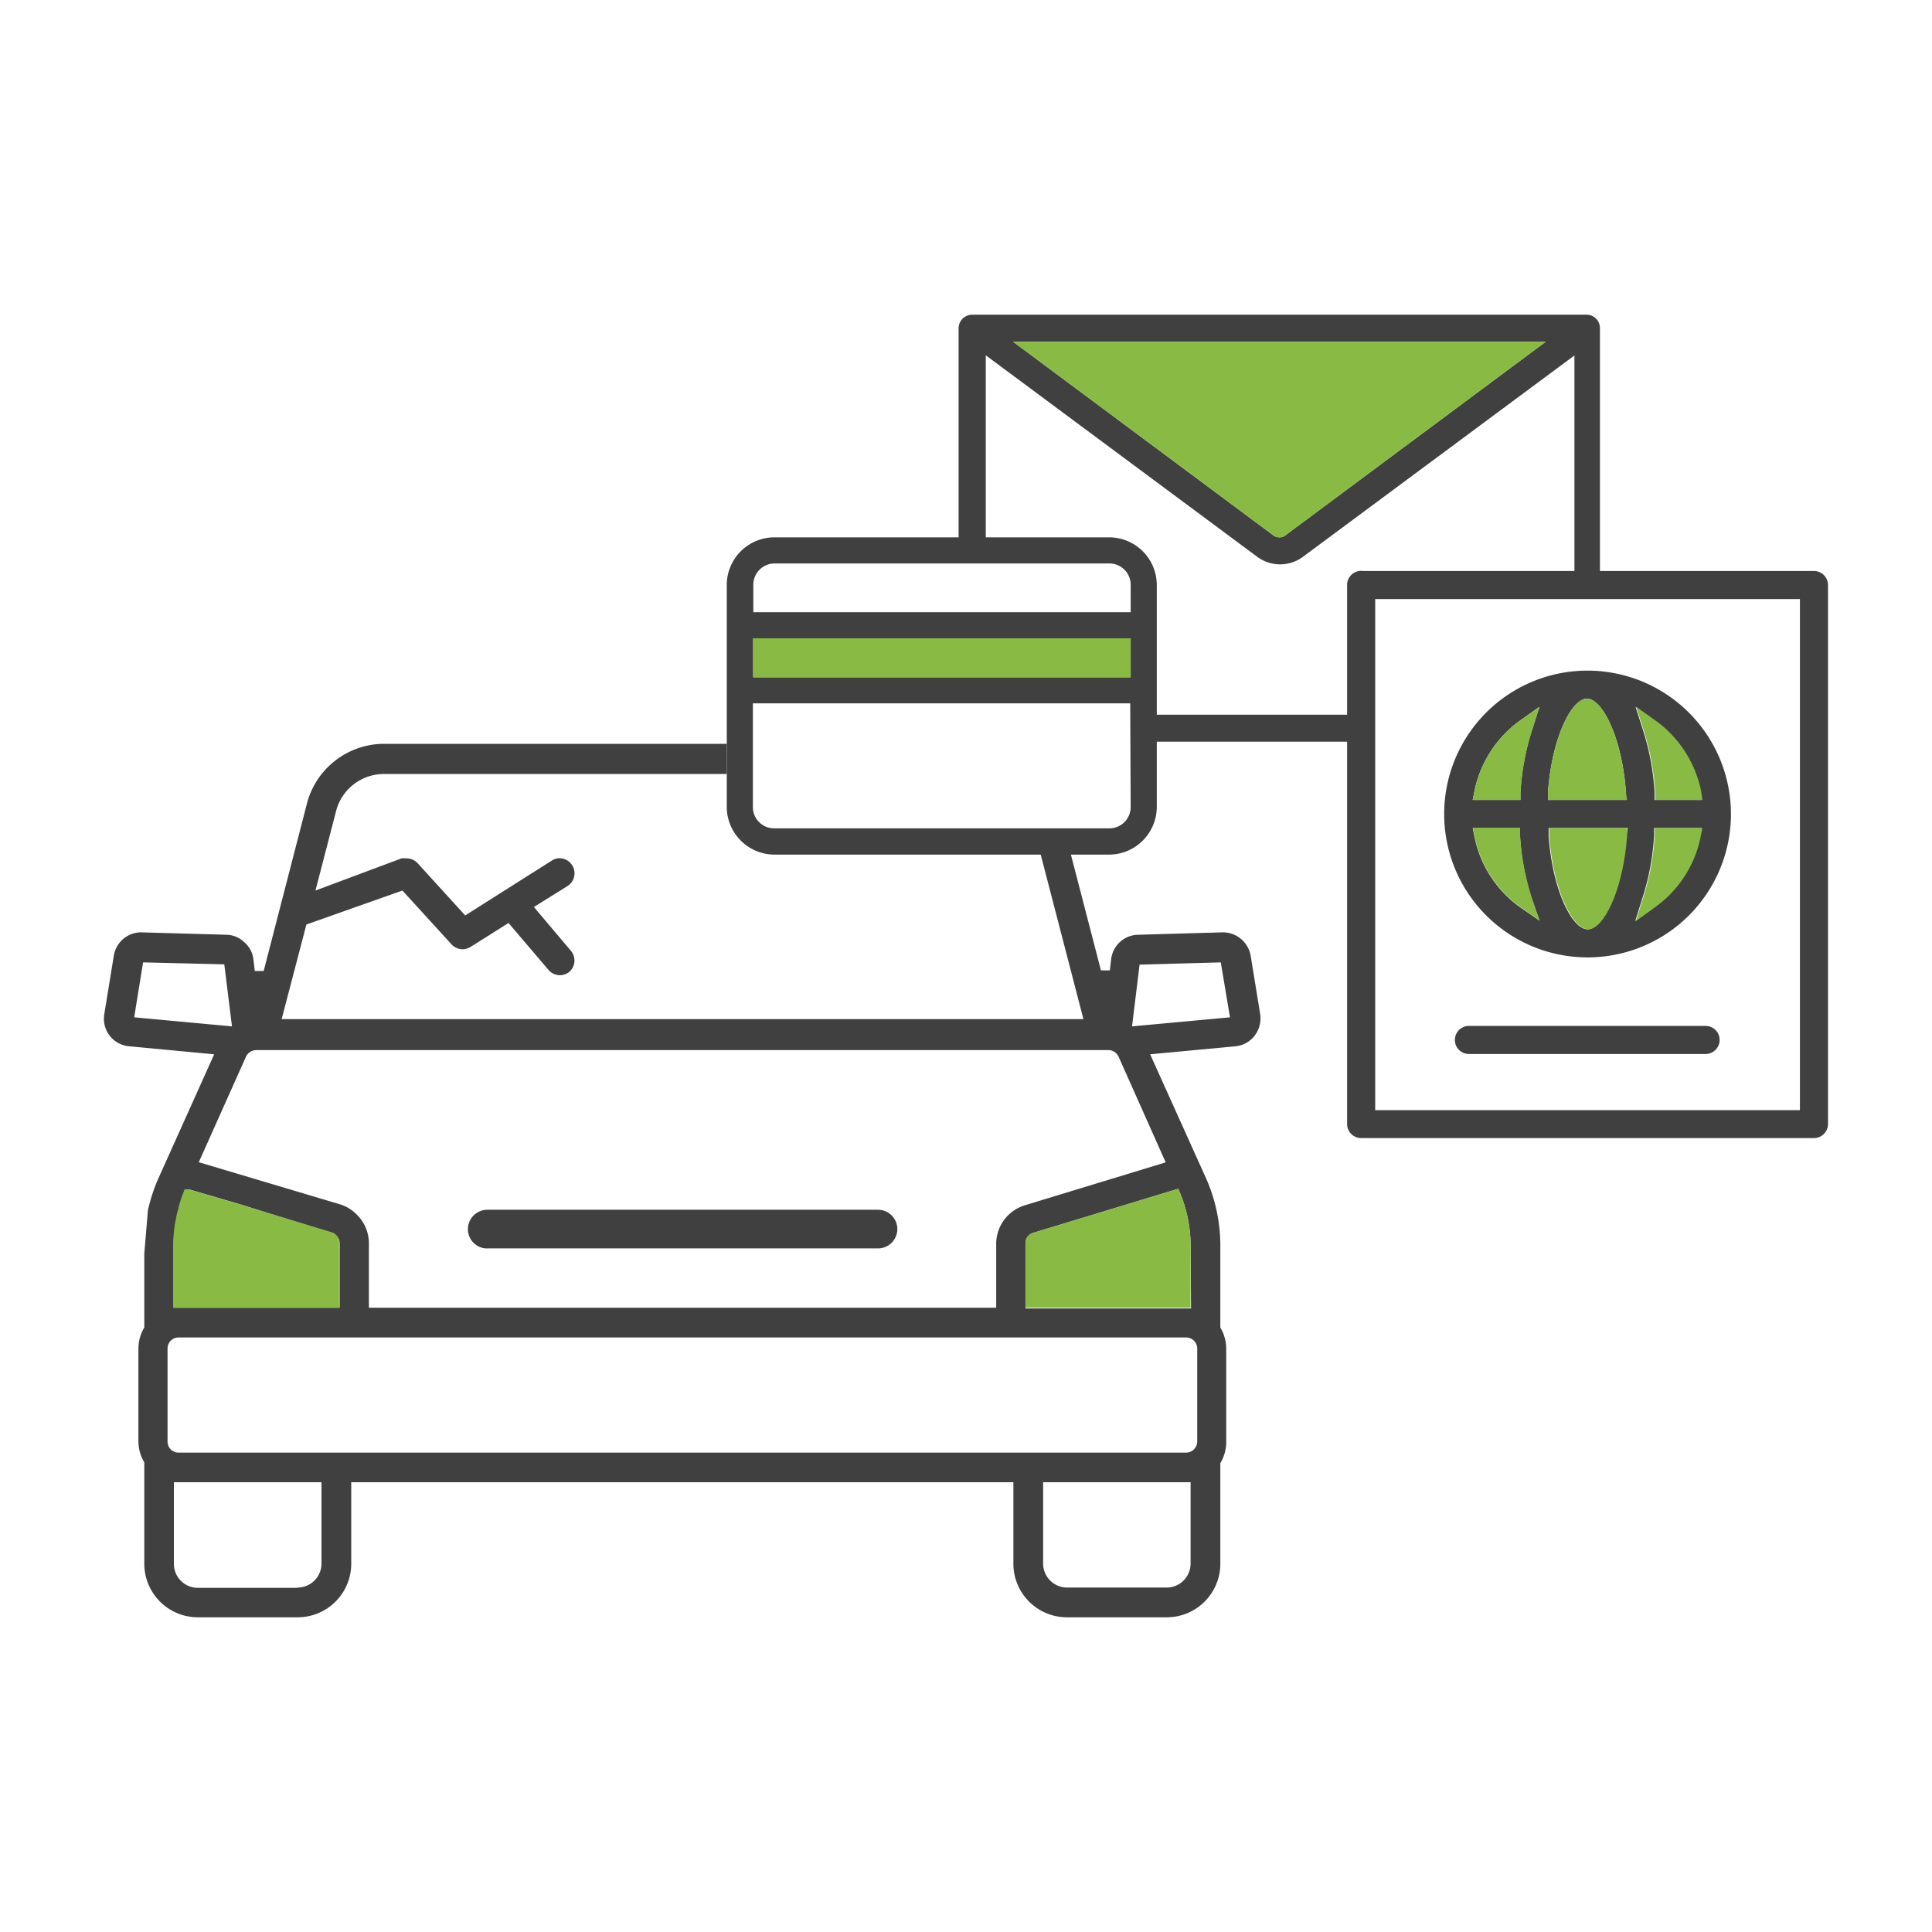 <svg xmlns="http://www.w3.org/2000/svg" viewBox="0 0 128 128"><defs><style>.cls-1{fill:#414040;}.cls-2{fill:#89bb44;}.cls-3{fill:none;}</style></defs><g id="Icons"><path class="cls-1" d="M83.49,67.19l-.63-3.87A1.87,1.87,0,0,0,81,61.77l-5.6.16a1.83,1.83,0,0,0-1.78,1.59l-.09.77-.59,0-2-7.71h-2l2.84,10.94H18.66l1.64-6.27L26.66,59l3.25,3.56a1,1,0,0,0,.73.33,1.12,1.12,0,0,0,.53-.15l2.52-1.59,2.66,3.12a1,1,0,0,0,.74.34,1,1,0,0,0,.65-.24A1,1,0,0,0,37.83,63l-2.46-2.91,2.25-1.4a1,1,0,0,0-.54-1.83.92.92,0,0,0-.51.15l-5.75,3.64-3.15-3.46a1,1,0,0,0-.74-.32,1.75,1.75,0,0,0-.33,0L20.9,59l1.36-5.24a3.27,3.27,0,0,1,3.18-2.48H48.15v-2H25.44a5.29,5.29,0,0,0-5.1,3.94L17.47,64.33l-.59,0-.09-.77a1.75,1.75,0,0,0-.6-1.13A1.73,1.73,0,0,0,15,61.93l-5.67-.16a1.84,1.84,0,0,0-1.79,1.55l-.63,3.87a1.83,1.83,0,0,0,1.65,2.13l5.63.53L10.48,78.1a11.53,11.53,0,0,0-.68,2.08l-.24,2.87v4.84l0,.06a2.77,2.77,0,0,0-.39,1.4v6.16a2.76,2.76,0,0,0,.39,1.38l0,.06v6.65a3.55,3.55,0,0,0,3.55,3.55h6.61a3.55,3.55,0,0,0,3.55-3.55V98.2H67.14v5.4a3.55,3.55,0,0,0,3.55,3.55H77.3a3.55,3.55,0,0,0,3.55-3.55V97l0-.06a2.76,2.76,0,0,0,.39-1.38V89.35a2.77,2.77,0,0,0-.39-1.4l0-.06V82.48a11,11,0,0,0-.93-4.38L76.2,69.85l5.64-.53a1.82,1.82,0,0,0,1.28-.7A1.9,1.9,0,0,0,83.49,67.19ZM75,68l.5-4.09,5.38-.15.61,3.64ZM69.11,98.2h9.77v5.4a1.59,1.59,0,0,1-1.58,1.58H70.69a1.59,1.59,0,0,1-1.58-1.58Zm-49.39,7H13.11a1.59,1.59,0,0,1-1.59-1.58V98.2H21.3v5.4A1.59,1.59,0,0,1,19.72,105.18ZM22,81.69a.72.72,0,0,1,.5.68v4.27h-11V82.48a9.42,9.42,0,0,1,.1-1.23c0-.1.08-.45.1-.58a3.89,3.89,0,0,1,.16-.61l0-.07a9.2,9.2,0,0,1,.33-1l.07-.19h.27l3.41,1Zm56.91,5H67.94V82.37a.71.71,0,0,1,.51-.69l9.61-2.92.11.25a9.16,9.16,0,0,1,.71,3.47Zm-11-6.84A2.68,2.68,0,0,0,66,82.37v4.27H24.44V82.37a2.66,2.66,0,0,0-.91-2,2.54,2.54,0,0,0-1-.58L13.17,77l3.13-7a.77.77,0,0,1,.67-.43H73.43a.76.76,0,0,1,.68.44l3.12,7ZM11.1,95.51V89.35a.73.73,0,0,1,.72-.74H78.59a.74.74,0,0,1,.73.74v6.16a.74.74,0,0,1-.73.73H11.82A.73.73,0,0,1,11.1,95.51Zm3.76-31.62L15.37,68l-6.48-.6.59-3.64Z"/><path class="cls-2" d="M78.88,82.48v4.16H67.94V82.37a.71.71,0,0,1,.51-.69l9.61-2.92.11.25A9.16,9.16,0,0,1,78.88,82.48Z"/><path class="cls-2" d="M22.47,82.37v4.27h-11V82.48a9.42,9.42,0,0,1,.1-1.23c0-.1.08-.45.1-.58a3.89,3.89,0,0,1,.16-.61l0-.07a9.2,9.2,0,0,1,.33-1l.07-.19h.27l3.41,1,6,1.82A.72.72,0,0,1,22.47,82.37Z"/><path class="cls-1" d="M58.17,80.15H32.26A1.29,1.29,0,0,0,31,81.44a1.28,1.28,0,0,0,.85,1.2,1.1,1.1,0,0,0,.44.07H58.17a1.28,1.28,0,1,0,0-2.56Zm0,0H32.26A1.29,1.29,0,0,0,31,81.44a1.28,1.28,0,0,0,.85,1.2,1.1,1.1,0,0,0,.44.07H58.17a1.28,1.28,0,1,0,0-2.56Zm0,0H32.26A1.29,1.29,0,0,0,31,81.44a1.28,1.28,0,0,0,.85,1.2,1.1,1.1,0,0,0,.44.07H58.17a1.28,1.28,0,1,0,0-2.56Zm0,0H32.26A1.29,1.29,0,0,0,31,81.44a1.28,1.28,0,0,0,.85,1.2,1.1,1.1,0,0,0,.44.07H58.17a1.28,1.28,0,1,0,0-2.56Zm0,0H32.26A1.29,1.29,0,0,0,31,81.44a1.28,1.28,0,0,0,.85,1.2,1.1,1.1,0,0,0,.44.07H58.17a1.28,1.28,0,1,0,0-2.56Zm0,0H32.26A1.29,1.29,0,0,0,31,81.44a1.28,1.28,0,0,0,.85,1.2,1.1,1.1,0,0,0,.44.07H58.17a1.28,1.28,0,1,0,0-2.56Zm0,0H32.26A1.29,1.29,0,0,0,31,81.44a1.28,1.28,0,0,0,.85,1.2,1.1,1.1,0,0,0,.44.07H58.17a1.28,1.28,0,1,0,0-2.56Zm0,0H32.26A1.29,1.29,0,0,0,31,81.44a1.28,1.28,0,0,0,.85,1.2,1.1,1.1,0,0,0,.44.07H58.17a1.28,1.28,0,1,0,0-2.56Zm0,0H32.26A1.29,1.29,0,0,0,31,81.44a1.28,1.28,0,0,0,.85,1.2,1.1,1.1,0,0,0,.44.07H58.17a1.28,1.28,0,1,0,0-2.56Zm0,0H32.26A1.29,1.29,0,0,0,31,81.44a1.28,1.28,0,0,0,.85,1.2,1.1,1.1,0,0,0,.44.07H58.17a1.28,1.28,0,1,0,0-2.56Zm0,0H32.26A1.29,1.29,0,0,0,31,81.44a1.28,1.28,0,0,0,.85,1.2,1.1,1.1,0,0,0,.44.07H58.17a1.28,1.28,0,1,0,0-2.56Zm0,0H32.26A1.29,1.29,0,0,0,31,81.44a1.28,1.28,0,0,0,.85,1.2,1.1,1.1,0,0,0,.44.07H58.17a1.28,1.28,0,1,0,0-2.56Zm0,0H32.26A1.29,1.29,0,0,0,31,81.44a1.28,1.28,0,0,0,.85,1.2,1.1,1.1,0,0,0,.44.07H58.17a1.28,1.28,0,1,0,0-2.56Zm0,0H32.26A1.29,1.29,0,0,0,31,81.44a1.28,1.28,0,0,0,.85,1.2,1.1,1.1,0,0,0,.44.07H58.17a1.28,1.28,0,1,0,0-2.56Zm0,0H32.26A1.29,1.29,0,0,0,31,81.44a1.28,1.28,0,0,0,.85,1.2,1.1,1.1,0,0,0,.44.07H58.17a1.28,1.28,0,1,0,0-2.56Zm0,0H32.26A1.29,1.29,0,0,0,31,81.44a1.28,1.28,0,0,0,.85,1.2,1.1,1.1,0,0,0,.44.07H58.17a1.28,1.28,0,1,0,0-2.56Zm0,0H32.26A1.29,1.29,0,0,0,31,81.44a1.28,1.28,0,0,0,.85,1.2,1.1,1.1,0,0,0,.44.07H58.17a1.28,1.28,0,1,0,0-2.56Z"/><path class="cls-1" d="M32.26,82.31a.72.72,0,0,1-.28,0,.88.88,0,0,1,.28-1.71H58.17a.88.88,0,1,1,0,1.75Z"/><path class="cls-1" d="M120.18,37.83H106V21.74a.89.89,0,0,0-.25-.62.88.88,0,0,0-.65-.27H64.41a.9.9,0,0,0-.9.9V35.6H51.31a3.16,3.16,0,0,0-3.16,3.15v14.7a3.17,3.17,0,0,0,3.16,3.17H73.48a3.17,3.17,0,0,0,3.16-3.17V49.14H89.25V74.48a.93.93,0,0,0,.93.92h30a.93.93,0,0,0,.93-.92V38.76A.93.93,0,0,0,120.18,37.83ZM102.41,22.64,85.18,35.45a.58.58,0,0,1-.42.15.66.66,0,0,1-.42-.15L67.12,22.64ZM74.91,53.45a1.41,1.41,0,0,1-1.43,1.43H51.31a1.41,1.41,0,0,1-1.43-1.43V46.6h25Zm0-8.58h-25V42.29h25Zm0-4.31h-25V38.75a1.41,1.41,0,0,1,1.43-1.42H73.48a1.41,1.41,0,0,1,1.43,1.42Zm14.34-1.8v8.59H76.64v-8.6a3.16,3.16,0,0,0-3.16-3.15H65.31V23.54l18,13.36a2.54,2.54,0,0,0,3,0l18-13.35V37.83h-14A.93.93,0,0,0,89.25,38.76Zm30,34.79H91.11V39.69h28.14Z"/><path class="cls-2" d="M102.41,22.64,85.18,35.45a.58.58,0,0,1-.42.15.66.66,0,0,1-.42-.15L67.12,22.64Z"/><rect class="cls-2" x="49.88" y="42.29" width="25.03" height="2.58"/><line class="cls-3" x1="59.35" y1="84.12" x2="59.14" y2="86.64"/><path class="cls-1" d="M105.18,44.43a9.5,9.5,0,1,0,9.5,9.5A9.51,9.51,0,0,0,105.18,44.43Zm-4.42,15.71a7.56,7.56,0,0,1-3.07-4.69l-.12-.59h3.13l0,.47a16.71,16.71,0,0,0,.8,4.25L102,61Zm.77-11.87a16.63,16.63,0,0,0-.8,4.25l0,.48H97.57l.12-.61a7.64,7.64,0,0,1,3.07-4.69l1.23-.87Zm6.23,7.12c-.27,3.65-1.57,6.18-2.58,6.18s-2.31-2.53-2.58-6.18l0-.53h5.24ZM102.56,53l0-.55c.27-3.63,1.57-6.16,2.58-6.16s2.31,2.53,2.58,6.16l0,.55Zm7-5.3a7.64,7.64,0,0,1,3.07,4.69l.12.61h-3.13l0-.48a16.63,16.63,0,0,0-.8-4.25l-.46-1.44Zm3.07,7.75a7.56,7.56,0,0,1-3.07,4.69l-1.22.88.45-1.44a16.71,16.71,0,0,0,.8-4.25l0-.47h3.13Z"/><path class="cls-2" d="M112.79,53h-3.13l0-.48a16.63,16.63,0,0,0-.8-4.25l-.46-1.44,1.23.87a7.64,7.64,0,0,1,3.07,4.69Z"/><path class="cls-2" d="M112.79,54.86l-.12.59a7.56,7.56,0,0,1-3.07,4.69l-1.22.88.45-1.44a16.71,16.71,0,0,0,.8-4.25l0-.47Z"/><path class="cls-2" d="M102,61l-1.23-.88a7.56,7.56,0,0,1-3.07-4.69l-.12-.59h3.13l0,.47a16.71,16.71,0,0,0,.8,4.25Z"/><path class="cls-2" d="M102,46.83l-.46,1.44a16.63,16.63,0,0,0-.8,4.25l0,.48H97.57l.12-.61a7.64,7.64,0,0,1,3.07-4.69Z"/><path class="cls-2" d="M107.8,53h-5.24l0-.55c.27-3.63,1.57-6.16,2.58-6.16s2.31,2.53,2.58,6.16Z"/><path class="cls-2" d="M107.8,54.86l0,.53c-.27,3.65-1.57,6.18-2.58,6.18s-2.31-2.53-2.58-6.18l0-.53Z"/><path class="cls-1" d="M97.32,69.83a.93.93,0,1,1,0-1.86H113a.93.93,0,1,1,0,1.86Z"/></g></svg>